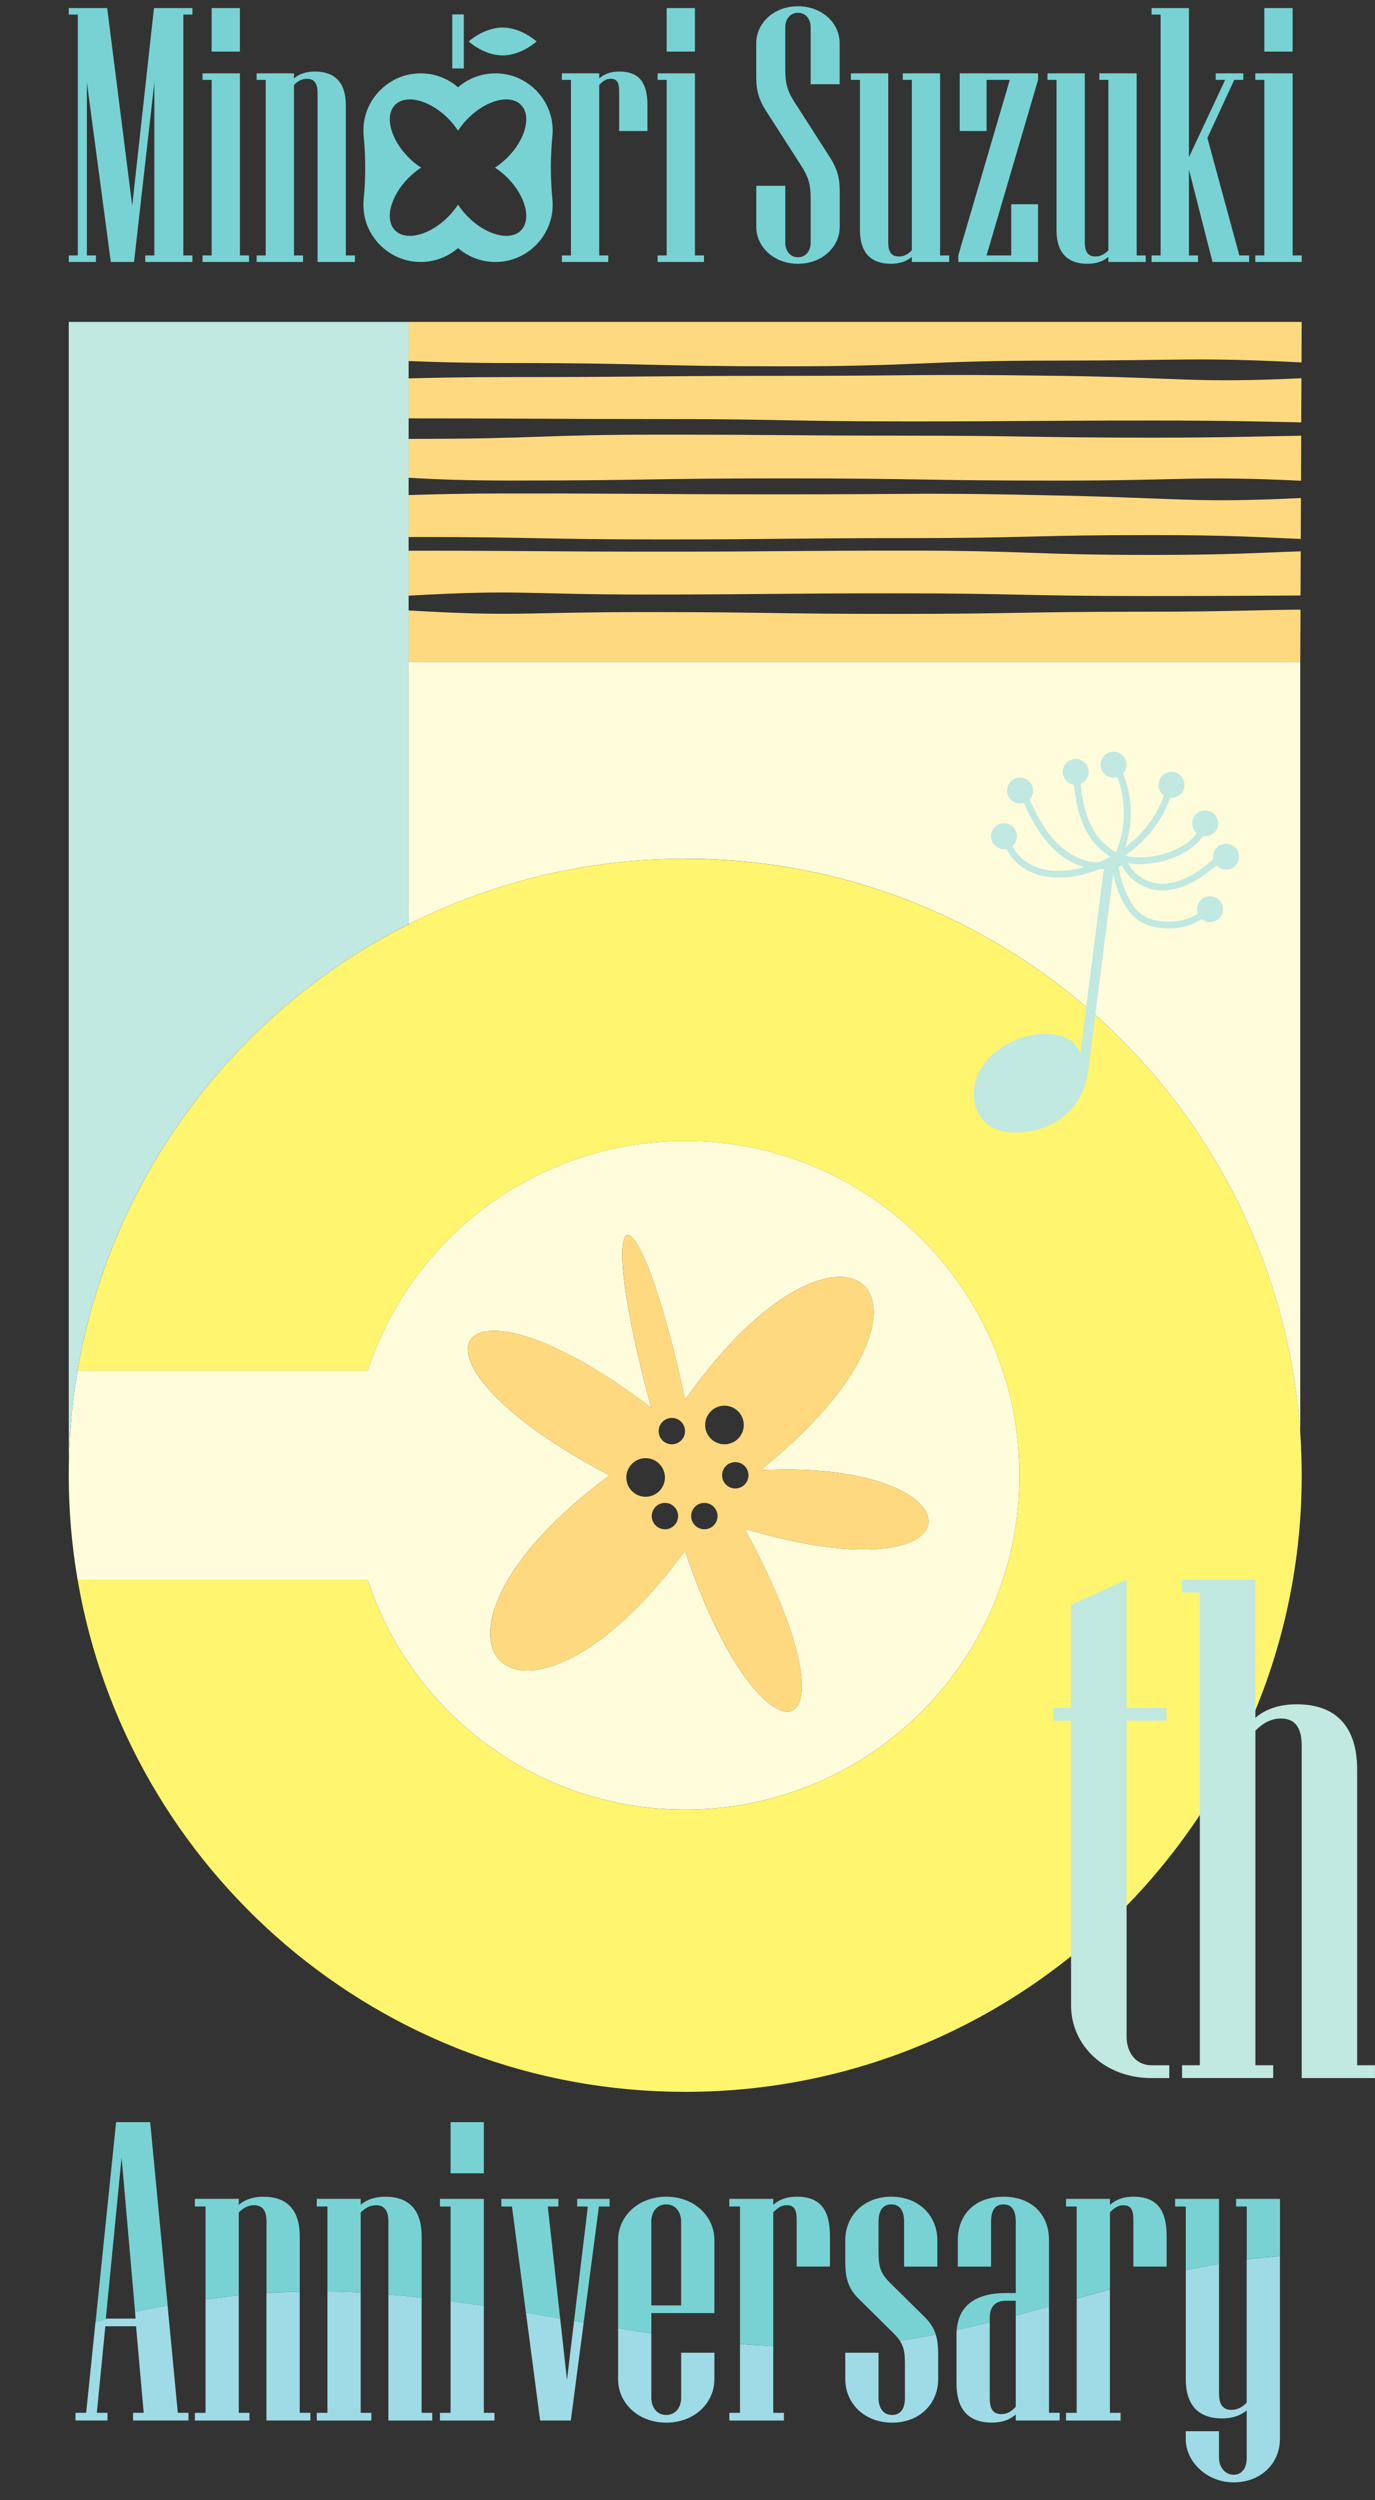 <?xml version="1.0" encoding="UTF-8"?><svg id="_イヤー_2" xmlns="http://www.w3.org/2000/svg" xmlns:xlink="http://www.w3.org/1999/xlink" viewBox="0 0 440 800"><rect x="0" y="0" width="440" height="800" fill="#333333" stroke="none"/><defs><style>.cls-1{fill:none;}.cls-2{clip-path:url(#clippath);}.cls-3{fill:#fffcdb;}.cls-4{fill:#fff56e;}.cls-5{fill:#fed97f;}.cls-6{fill:#9edbe6;}.cls-7{fill:#c1e8e1;}.cls-8{fill:#78d2d4;}</style><clipPath id="clippath"><rect class="cls-1" width="440" height="800"/></clipPath></defs><g id="all"><g class="cls-2"><g><path class="cls-1" d="M130.45,295.87c-.98,.49-1.93,1.02-2.9,1.53,1.07-.56,2.14-1.14,3.22-1.69v-.35c0,.22-.12,.42-.32,.51Z"/><path class="cls-1" d="M24.84,438.63c.1-.62,.19-1.24,.3-1.85-.11,.61-.2,1.24-.3,1.85h0Z"/><path class="cls-4" d="M219.27,274.77c-1.99,0-3.97,.03-5.95,.09-3.95,.12-7.87,.35-11.76,.7-11.67,1.04-23.04,3.09-34.03,6.08-3.66,.99-7.29,2.09-10.86,3.29-8.94,2.99-17.59,6.6-25.91,10.79-1.08,.55-2.15,1.12-3.22,1.69-.97,.51-1.95,1.01-2.92,1.54-1.02,.56-2.01,1.14-3.02,1.72-.95,.54-1.9,1.07-2.84,1.62-.99,.59-1.96,1.21-2.94,1.81-.93,.57-1.87,1.13-2.79,1.72-.97,.62-1.92,1.27-2.88,1.91-.91,.6-1.82,1.19-2.72,1.81-.96,.66-1.9,1.35-2.84,2.03-.87,.62-1.75,1.23-2.62,1.87-.93,.69-1.84,1.41-2.76,2.12-.85,.66-1.72,1.3-2.56,1.97-.9,.71-1.77,1.45-2.66,2.18-.84,.69-1.69,1.37-2.52,2.08-.87,.74-1.72,1.51-2.58,2.27-.81,.72-1.64,1.42-2.44,2.16-.86,.78-1.69,1.59-2.54,2.39-.78,.73-1.57,1.45-2.33,2.2-.84,.82-1.65,1.66-2.47,2.49-.75,.75-1.51,1.5-2.24,2.26-.79,.82-1.55,1.67-2.33,2.51-.74,.8-1.5,1.59-2.23,2.4-.76,.85-1.49,1.72-2.24,2.58-.72,.83-1.44,1.64-2.15,2.48-.74,.89-1.46,1.8-2.18,2.7-.68,.84-1.37,1.67-2.03,2.51-.71,.91-1.39,1.84-2.08,2.76-.65,.87-1.32,1.72-1.96,2.6-.69,.95-1.36,1.93-2.03,2.89-.61,.87-1.23,1.72-1.82,2.6-.67,.99-1.31,2-1.96,3-.57,.88-1.16,1.74-1.71,2.63-.62,.99-1.21,1.99-1.81,2.99-.56,.92-1.13,1.84-1.67,2.77-.59,1.02-1.15,2.05-1.72,3.08-.52,.93-1.06,1.86-1.57,2.8-.56,1.05-1.09,2.12-1.64,3.17-.49,.95-.99,1.88-1.46,2.83-.53,1.07-1.02,2.15-1.53,3.23-.46,.97-.93,1.92-1.37,2.89-.49,1.09-.95,2.2-1.42,3.3-.42,.98-.86,1.95-1.27,2.94-.46,1.12-.88,2.25-1.32,3.38-.38,.99-.79,1.97-1.16,2.97-.43,1.16-.82,2.34-1.23,3.51-.34,.98-.7,1.95-1.03,2.94-.4,1.19-.75,2.41-1.13,3.61-.3,.98-.63,1.95-.92,2.94-.35,1.18-.65,2.38-.98,3.57-.28,1.03-.58,2.04-.84,3.08-.3,1.16-.55,2.34-.83,3.52-.25,1.07-.52,2.14-.76,3.22-.25,1.17-.47,2.35-.7,3.53-.22,1.1-.46,2.19-.65,3.29-.11,.61-.2,1.24-.3,1.85H117.64c8.93-27.16,28.43-49.51,53.64-62.19,14.43-7.26,30.73-11.35,47.99-11.35,56.64,0,102.98,44.02,106.71,99.71,.16,2.4,.25,4.82,.25,7.26,0,59.08-47.89,106.96-106.96,106.96-47.4,0-87.57-30.84-101.61-73.54H24.84c15.88,93.03,96.88,163.85,194.44,163.85,108.95,0,197.27-88.32,197.27-197.27,0-4.5-.17-8.96-.46-13.38-6.88-102.71-92.36-183.89-196.81-183.89Z"/><path class="cls-3" d="M219.27,579.01c59.08,0,106.96-47.89,106.96-106.96,0-2.44-.09-4.86-.25-7.26-3.73-55.69-50.08-99.71-106.71-99.71-17.26,0-33.56,4.09-47.99,11.35-25.21,12.68-44.72,35.04-53.64,62.19H24.84c-.1,.58-.19,1.16-.28,1.74-.18,1.1-.38,2.2-.54,3.31-.18,1.28-.33,2.57-.49,3.86-.13,1.04-.28,2.08-.39,3.13-.14,1.31-.24,2.62-.35,3.94-.09,1.04-.2,2.08-.28,3.12-.1,1.42-.16,2.85-.23,4.27-.05,.95-.12,1.9-.15,2.86-.09,2.38-.13,4.78-.13,7.19h0v.24h0c.01,11.31,.99,22.4,2.83,33.19H117.66c14.04,42.7,54.21,73.54,101.61,73.54Zm-10.88-128.56c-19.4-71.35-4.67-75.05,10.84-2.56,51.25-72.48,93.13-32.71,24.1,22.52,72.47-3.73,72.71,42.12-5.08,18.7,40.29,73.88,5.07,79.59-19.03,7.1-53.26,72.48-96.5,29.27-24.16-24.13v-.03c-72.4-37.78-50.72-70.5,13.32-21.6Z"/><path class="cls-7" d="M22.28,462c.07-1.42,.13-2.85,.23-4.27,.08-1.05,.19-2.08,.28-3.12,.12-1.31,.21-2.63,.35-3.94,.11-1.05,.26-2.08,.39-3.13,.16-1.29,.3-2.58,.49-3.86,.16-1.11,.36-2.21,.54-3.31,.09-.58,.18-1.16,.28-1.74,.11-.62,.19-1.24,.3-1.85,.2-1.1,.44-2.2,.65-3.29,.23-1.18,.45-2.36,.7-3.53,.24-1.08,.51-2.15,.76-3.22,.28-1.17,.53-2.35,.83-3.52,.26-1.03,.56-2.05,.84-3.08,.32-1.19,.63-2.39,.98-3.57,.29-.99,.61-1.96,.92-2.94,.37-1.2,.73-2.42,1.13-3.61,.33-.99,.69-1.96,1.03-2.94,.41-1.17,.8-2.35,1.23-3.51,.37-1,.77-1.98,1.16-2.97,.44-1.13,.86-2.26,1.32-3.38,.41-.99,.84-1.96,1.27-2.94,.47-1.1,.93-2.21,1.42-3.3,.44-.97,.91-1.93,1.37-2.89,.51-1.08,1-2.16,1.53-3.23,.47-.95,.97-1.89,1.46-2.83,.54-1.06,1.07-2.13,1.64-3.17,.51-.94,1.04-1.87,1.57-2.8,.57-1.03,1.13-2.06,1.72-3.08,.54-.93,1.12-1.85,1.67-2.77,.6-1,1.19-2.01,1.81-2.99,.56-.89,1.14-1.75,1.71-2.63,.65-1,1.29-2.01,1.96-3,.59-.88,1.21-1.73,1.82-2.6,.68-.97,1.34-1.94,2.03-2.89,.64-.88,1.31-1.73,1.96-2.6,.69-.92,1.37-1.85,2.08-2.76,.66-.85,1.35-1.68,2.03-2.51,.73-.9,1.44-1.81,2.18-2.7,.7-.84,1.43-1.65,2.15-2.48,.74-.86,1.48-1.73,2.24-2.58,.73-.81,1.48-1.6,2.23-2.4,.78-.84,1.54-1.69,2.33-2.51,.74-.77,1.5-1.51,2.24-2.26,.82-.83,1.64-1.67,2.47-2.49,.77-.75,1.55-1.47,2.33-2.2,.85-.8,1.68-1.61,2.54-2.39,.8-.73,1.63-1.44,2.44-2.16,.86-.76,1.71-1.53,2.58-2.27,.83-.71,1.68-1.38,2.52-2.08,.88-.73,1.76-1.47,2.66-2.18,.84-.67,1.71-1.31,2.56-1.97,.92-.71,1.83-1.42,2.76-2.12,.86-.64,1.74-1.25,2.62-1.87,.95-.68,1.88-1.37,2.84-2.03,.9-.62,1.81-1.21,2.72-1.81,.96-.64,1.91-1.29,2.88-1.91,.92-.59,1.86-1.15,2.79-1.72,.98-.61,1.95-1.22,2.94-1.81,.94-.56,1.89-1.08,2.84-1.62,1-.57,2-1.16,3.02-1.72,.96-.53,1.94-1.02,2.92-1.54,.97-.51,1.93-1.04,2.9-1.53,.19-.1,.32-.3,.32-.51V103.01H22V472.04c0-2.41,.04-4.8,.13-7.19,.03-.96,.11-1.9,.15-2.86Z"/><path class="cls-3" d="M130.76,295.36v.35c8.32-4.18,16.97-7.8,25.91-10.79,3.58-1.2,7.2-2.29,10.86-3.29,10.99-2.98,22.36-5.04,34.03-6.08,3.89-.35,7.81-.58,11.76-.7,1.98-.06,3.96-.09,5.95-.09,104.45,0,189.93,81.18,196.81,183.89V211.77H130.76v83.58Z"/><path class="cls-5" d="M338.68,120.26c-43.83-.63-43.84,0-87.68,0s-43.83,.4-87.65,.4c-14.69,0-24.45,.21-32.59,.41v12.8c.78,0,1.55,0,2.36,0,39.3,0,39.3,.21,78.6,.21s39.3,.76,78.61,.76,39.3-.28,78.6-.28c24.96,0,34.08,.34,47.47,.59l.06-14.12c-34.2,1.6-37.52-.2-77.79-.78Z"/><path class="cls-5" d="M290.3,176.18c-39.3,0-39.3,.33-78.61,.33s-39.3-.3-78.6-.3c-.8,0-1.56,0-2.33,0v14.39c35.67-2.05,37.17-.37,75.64-.37s39.95-.38,79.9-.38,39.94,.86,79.89,.86c26.44,0,35.38-.1,49.98-.17l.06-14.13c-13.32,.42-22.46,1.15-47.33,1.15-39.3,0-39.3-1.38-78.6-1.38Z"/><path class="cls-5" d="M290.3,139.39c-39.3,0-39.3-.32-78.61-.32s-39.3,1.35-78.6,1.35c-.8,0-1.56,0-2.33,0v12.45c8.15,.47,17.92,.89,32.6,.89,43.83,0,43.83-.69,87.66-.69s43.83,.71,87.65,.71c40.22,0,43.57-1.58,77.66,.04l.06-14.4c-13.4,.17-22.52,.62-47.49,.62-39.3,0-39.3-.64-78.6-.64Z"/><path class="cls-5" d="M163.36,116.16c43.83,0,43.83,1.05,87.66,1.05s43.83-1.83,87.65-1.83c40.27,0,43.61-1.13,77.82,.58l.05-12.95H130.76v12.51c8.15,.32,17.92,.64,32.6,.64Z"/><path class="cls-5" d="M338.66,158.55c-43.82-.99-43.83-.37-87.66-.37s-43.83-.29-87.65-.29c-14.68,0-24.44,.26-32.59,.52v13.42c.78,0,1.55,0,2.36,0,39.3,0,39.3,.77,78.6,.77s39.3-.42,78.61-.42,39.3-.97,78.6-.97c24.87,0,34.01,.71,47.31,1.23l.06-13.09c-34,1.63-37.44,.09-77.65-.81Z"/><path class="cls-5" d="M286.28,196.43c-39.95,0-39.95-.59-79.89-.59s-39.95,1.55-75.63-.51v16.44H416.09l.07-16.7c-14.6,.09-23.55,.66-49.98,.66-39.94,0-39.94,.7-79.89,.7Z"/><path class="cls-5" d="M195.07,472.05v.03c-72.34,53.41-29.1,96.62,24.16,24.13,24.1,72.48,59.32,66.77,19.03-7.1,77.79,23.43,77.55-22.42,5.08-18.7,69.02-55.23,27.15-95-24.1-22.52-15.51-72.48-30.24-68.78-10.84,2.56-64.04-48.9-85.72-16.19-13.32,21.6Zm44.44,0c0,2.33-1.89,4.22-4.22,4.22s-4.22-1.89-4.22-4.22,1.89-4.22,4.22-4.22,4.22,1.89,4.22,4.22Zm-7.68-22.28c3.41,0,6.18,2.77,6.18,6.18s-2.77,6.18-6.18,6.18-6.18-2.77-6.18-6.18,2.77-6.18,6.18-6.18Zm-6.44,31.11c2.33,0,4.22,1.89,4.22,4.22s-1.89,4.22-4.22,4.22-4.22-1.89-4.22-4.22,1.89-4.22,4.22-4.22Zm-12.61,8.44c-2.33,0-4.22-1.89-4.22-4.22s1.89-4.22,4.22-4.22,4.22,1.89,4.22,4.22-1.89,4.22-4.22,4.22Zm2.21-35.63c2.33,0,4.22,1.89,4.22,4.22s-1.89,4.22-4.22,4.22-4.22-1.89-4.22-4.22,1.89-4.22,4.22-4.22Zm-8.39,12.87c3.41,0,6.18,2.77,6.18,6.18s-2.77,6.18-6.18,6.18-6.18-2.77-6.18-6.18,2.77-6.18,6.18-6.18Z"/><g><path class="cls-1" d="M213.2,705.34c-3,0-4.77,2.46-4.77,5.46v26.87h9.55v-26.87c0-3-1.77-5.46-4.77-5.46Z"/><path class="cls-1" d="M321.9,736.16c-3.55,0-5.18,2.05-5.18,5.46v25.64c0,3,.68,5.18,3.68,5.18,1.91,0,3.14-.82,4.64-2.32v-33.96h-3.14Z"/><polygon class="cls-1" points="33.86 741.89 34.64 741.89 43.4 741.89 43.22 739.79 43.22 739.79 38.9 690.34 33.86 741.89"/><path class="cls-8" d="M33.86,741.89l5.05-51.55,4.32,49.45c3.45-.78,6.92-1.5,10.41-2.14l3.28,34.38-8.86-93.01h-10.91l-6.57,63.99c1.36-.38,2.71-.76,4.08-1.12h-.78Z"/><path class="cls-8" d="M95.91,715.43c0-8.18-3.96-12.55-11.59-12.55-3.14,0-5.86,.82-7.91,2.59v-1.91h-14.05v2.45h3.41v29.68c3.54-.49,7.08-.92,10.64-1.27v-26.5c1.5-1.5,3-2.32,4.91-2.32,3,0,3.96,2.18,3.96,5.18v22.92c3.54-.22,7.09-.37,10.64-.45v-17.83Z"/><path class="cls-8" d="M134.92,715.43c0-8.18-3.96-12.55-11.59-12.55-3.14,0-5.86,.82-7.91,2.59v-1.91h-14.05v2.45h3.41v27.2c2.32,.03,4.65,.06,6.97,.15,1.22,.05,2.45,.11,3.67,.18v-25.61c1.5-1.5,3-2.32,4.91-2.32,3,0,3.96,2.18,3.96,5.18v23.34c3.55,.29,7.09,.63,10.64,1.03v-19.74Z"/><path class="cls-8" d="M154.83,703.57h-14.05v2.45h3.41v30.28c3.55,.47,7.09,.98,10.64,1.52v-34.25Z"/><rect class="cls-8" x="144.19" y="679.02" width="10.64" height="16.37"/><path class="cls-8" d="M179.25,741.81l-3.96-35.79h3.41v-2.45h-18.28v2.45h3.41l9,68.46-4.54-34.52c3.65,.61,7.3,1.23,10.95,1.85Z"/><path class="cls-8" d="M184.7,706.02h3.41l-4.4,36.55c1.02,.17,2.05,.35,3.07,.52l-4.13,31.39,9-68.46h3.41v-2.45h-10.36v2.45Z"/><path class="cls-8" d="M213.2,702.88c-9,0-15.41,6.27-15.41,13.91v28.14c3.55,.58,7.09,1.13,10.64,1.66v-6.48h20.18v-23.32c0-7.64-6.41-13.91-15.41-13.91Zm4.77,34.78h-9.55v-26.87c0-3,1.77-5.46,4.77-5.46s4.77,2.46,4.77,5.46v26.87Z"/><path class="cls-8" d="M254.94,702.88c-3.14,0-5.45,.82-7.5,2.59v-1.91h-14.05v2.45h3.41v43.97c3.55,.29,7.09,.53,10.64,.69v-42.76c1.36-1.5,2.73-2.32,4.23-2.32,3,0,3.27,2.18,3.27,5.18v14.46h10.64v-9.82c0-8.18-3-12.55-10.64-12.55Z"/><path class="cls-8" d="M289.44,753.39c-.04-.34-.08-.66-.14-.97,.05,.31,.1,.63,.14,.97Z"/><path class="cls-8" d="M289.19,751.89c-.05-.22-.1-.43-.17-.64,.06,.21,.12,.42,.17,.64Z"/><path class="cls-8" d="M289.54,754.78c-.01-.31-.03-.61-.05-.89,.02,.29,.04,.58,.05,.89Z"/><path class="cls-8" d="M299.45,747c.45,1.44,.66,3,.73,4.76-.08-1.77-.28-3.32-.73-4.76Z"/><path class="cls-8" d="M288.85,750.76c-.06-.17-.14-.34-.21-.51,.08,.17,.15,.34,.21,.51Z"/><path class="cls-8" d="M288.42,749.77c-.15-.28-.31-.56-.5-.84,.19,.28,.35,.56,.5,.84Z"/><path class="cls-8" d="M295.99,741.48l-11.18-11.05c-3.27-3.27-3.68-5.32-3.68-10.23v-9.41c0-3,1.09-5.46,4.09-5.46s4.09,2.46,4.09,5.46v14.46h10.64v-8.46c0-7.64-5.73-13.91-14.73-13.91s-14.73,6.27-14.73,13.91v6.55c0,5.18,.68,8.59,4.23,12.14l11.18,11.05c.86,.86,1.51,1.64,2.02,2.4,3.85-.56,7.69-1.22,11.52-1.97-.61-1.95-1.67-3.7-3.45-5.47Z"/><path class="cls-8" d="M289.58,756.75c0-.53,0-1.02-.02-1.5,.01,.47,.02,.96,.02,1.5Z"/><path class="cls-8" d="M316.72,743.06v-1.44c0-3.41,1.64-5.46,5.18-5.46h3.14v4.73c3.55-.95,7.1-1.93,10.64-2.92v-21.18c0-8.32-5.59-13.91-14.59-13.91s-14.59,5.59-14.59,13.91v8.46h10.64v-14.46c0-3,.95-5.46,3.96-5.46s3.95,2.46,3.95,5.46v22.91h-3.27c-8.86,0-15.68,3.55-15.68,13.23,0-.48,.03-.93,.06-1.37,3.53-.78,7.06-1.62,10.58-2.5Z"/><path class="cls-8" d="M362.68,702.88c-3.14,0-5.46,.82-7.5,2.59v-1.91h-14.05v2.45h3.41v29.46c3.55-1,7.09-2,10.64-2.97v-24.58c1.36-1.5,2.73-2.32,4.23-2.32,3,0,3.27,2.18,3.27,5.18v14.46h10.64v-9.82c0-8.18-3-12.55-10.64-12.55Z"/><path class="cls-8" d="M395.55,703.57v2.45h3.41v16.93c3.54-.47,7.09-.82,10.64-1.07v-18.32h-14.05Z"/><path class="cls-8" d="M390.09,703.57h-14.05v2.45h3.41v20.4c3.55-.77,7.09-1.47,10.64-2.1v-20.76Z"/><path class="cls-6" d="M65.77,772.03h-3.41v2.46h17.46v-2.46h-3.41v-37.6c-3.55,.35-7.1,.78-10.64,1.27v36.33Z"/><path class="cls-6" d="M95.91,733.26c-3.55,.08-7.1,.23-10.64,.45v40.77h14.05v-2.46h-3.41v-38.77Z"/><path class="cls-6" d="M104.78,733.22v38.81h-3.41v2.46h17.46v-2.46h-3.41v-38.49c-1.22-.06-2.44-.13-3.67-.18-2.32-.09-4.65-.13-6.97-.15Z"/><path class="cls-6" d="M299.45,747s0-.03-.01-.04h0c-3.83,.75-7.67,1.42-11.52,1.97h0c.19,.28,.35,.56,.5,.84,.08,.16,.15,.32,.23,.48,.08,.17,.15,.34,.21,.51,.06,.16,.12,.33,.17,.49,.06,.21,.12,.42,.17,.64,.04,.18,.08,.35,.11,.53,.06,.31,.1,.63,.14,.97,.02,.16,.03,.33,.04,.5,.02,.28,.04,.58,.05,.89,0,.16,.01,.31,.02,.48,.01,.47,.02,.96,.02,1.5v10.5c0,3-1.09,5.45-4.09,5.45s-4.36-2.46-4.36-5.45v-14.46h-10.64v8.46c0,7.64,6,13.91,15,13.91s14.73-6.27,14.73-13.91v-7.64c0-.65-.01-1.26-.04-1.86-.08-1.77-.28-3.32-.73-4.76Z"/><path class="cls-6" d="M335.68,737.97c-3.54,.99-7.09,1.97-10.64,2.92v29.23c-1.5,1.5-2.73,2.32-4.64,2.32-3,0-3.68-2.18-3.68-5.18v-24.2c-3.52,.88-7.05,1.72-10.58,2.5-.03,.45-.06,.9-.06,1.37v15.68c0,8.18,3.68,12.55,11.32,12.55,3.14,0,5.59-.82,7.64-2.59v1.91h14.05v-2.46h-3.41v-34.06Z"/><path class="cls-6" d="M183.71,742.57h0l-2.28,18.95-2.18-19.71h0c-3.65-.62-7.3-1.24-10.95-1.85l4.54,34.52h9.82l4.13-31.39c-1.02-.17-2.05-.35-3.07-.52Z"/><path class="cls-6" d="M398.96,768.76c-1.5,1.5-3,2.32-4.91,2.32-3,0-3.96-2.18-3.96-5.18v-41.57c-3.55,.62-7.09,1.32-10.64,2.1v34.84c0,8.18,3.96,12.55,11.59,12.55,3.14,0,5.86-.82,7.91-2.59v15.14c0,3-1.23,5.46-4.23,5.46-2.73,0-4.64-2.46-4.64-5.46v-8.46h-10.64v2.46c0,7.64,7.09,13.91,15.27,13.91,9,0,14.87-6.27,14.87-13.91v-58.47c-3.55,.25-7.09,.6-10.64,1.07v45.8Z"/><path class="cls-6" d="M53.63,737.64c-3.48,.65-6.95,1.36-10.41,2.14h0l.18,2.1h-8.77c-1.36,.36-2.72,.74-4.08,1.12h0l-2.98,29.02h-3.41v2.46h10.23v-2.46h-3.41l2.73-27.69h9.82l2.46,27.69h-3.41v2.46h17.73v-2.46h-3.41l-3.28-34.38Z"/><path class="cls-6" d="M344.54,772.03h-3.41v2.46h17.46v-2.46h-3.41v-39.52c-3.54,.97-7.09,1.97-10.64,2.97v36.55Z"/><path class="cls-6" d="M197.79,761.26c0,7.64,6.41,13.91,15.41,13.91s15.41-6.27,15.41-13.91v-8.46h-10.64v14.46c0,3-1.77,5.45-4.77,5.45s-4.77-2.46-4.77-5.45v-20.66c-3.55-.53-7.09-1.09-10.64-1.66v16.33Z"/><path class="cls-6" d="M134.92,735.17c-3.54-.4-7.09-.74-10.64-1.03v40.35h14.05v-2.46h-3.41v-36.86Z"/><path class="cls-6" d="M154.83,737.82c-3.54-.54-7.09-1.05-10.64-1.52v35.73h-3.41v2.46h17.46v-2.46h-3.41v-34.21Z"/><path class="cls-6" d="M236.8,772.03h-3.41v2.46h17.46v-2.46h-3.41v-21.34c-3.55-.17-7.09-.4-10.64-.69v22.04Z"/></g><path class="cls-7" d="M395.43,271.4c-1.51-1.73-4.13-1.9-5.86-.39-1.17,1.02-1.61,2.55-1.31,3.96-2.52,2.07-5.13,4.12-8.02,5.6-2.59,1.33-6.54,2.75-10.64,1.98-3.64-.68-6.87-3.11-8.6-6.36,1.16,.2,2.33,.32,3.47,.32,2.13,0,4.16-.28,5.9-.58,3.77-.64,11.1-3.19,14.62-8.4,1.18,.19,2.43-.11,3.4-.95,1.73-1.51,1.9-4.13,.39-5.86s-4.13-1.9-5.86-.39-1.9,4.13-.39,5.86c.14,.17,.31,.3,.47,.44-3,4.11-9.13,6.52-13,7.18-2.87,.49-6.59,.92-10.04-.02,6.77-4.64,11.96-11.17,14.5-18.54,1.1,.11,2.25-.21,3.15-1,1.73-1.51,1.9-4.13,.39-5.86s-4.13-1.9-5.86-.39-1.9,4.13-.39,5.86c.21,.24,.45,.45,.7,.63-2.22,6.49-6.62,12.31-12.41,16.63,2.59-7.66,2.38-16.16-.66-23.66,.68-.74,1.1-1.71,1.1-2.79,0-2.29-1.86-4.15-4.15-4.15s-4.15,1.86-4.15,4.15,1.86,4.15,4.15,4.15c.42,0,.83-.08,1.21-.2,2.94,7.63,2.78,16.52-.41,24.04-3.32-1.74-6.2-4.8-8.11-8.78-2.03-4.23-2.81-8.86-3.22-13.06,1.52-.62,2.58-2.1,2.58-3.84,0-2.29-1.86-4.15-4.15-4.15s-4.15,1.86-4.15,4.15c0,2.1,1.56,3.81,3.58,4.09,.41,4.24,1.25,9.24,3.41,13.74,1.95,4.06,4.83,7.27,8.19,9.28,0,.02,0,.04,0,.06-1.21,.65-2.45,1.24-3.74,1.77-.91-.02-1.8-.08-2.64-.23-4.69-.83-9.29-3.87-12.95-8.58-2.68-3.43-4.66-7.38-6.47-11.35,.68-.74,1.11-1.72,1.11-2.81,0-2.29-1.86-4.15-4.15-4.15s-4.15,1.86-4.15,4.15,1.86,4.15,4.15,4.15c.42,0,.82-.08,1.2-.2,1.83,4,3.85,7.98,6.61,11.52,3.6,4.62,8.09,7.76,12.75,9.01-.32,.09-.63,.19-.94,.27-5.16,1.27-9.74,1.28-13.58,.04-3.86-1.24-6.94-3.86-8.46-7.05,.87-.76,1.43-1.86,1.43-3.11,0-2.29-1.86-4.15-4.15-4.15s-4.15,1.86-4.15,4.15,1.86,4.15,4.15,4.15c.28,0,.55-.03,.81-.08,1.78,3.7,5.31,6.72,9.71,8.14,2.12,.68,4.42,1.03,6.89,1.03s5.09-.34,7.87-1.02c1.83-.45,3.62-1.02,5.35-1.71h0c.42,0,.87-.06,1.3-.09l-7.5,58.88c-1.18-2.3-2.58-5.13-8.85-5.93-9.83-1.25-23.63,5.61-25.12,17.27-.76,5.98,1.98,12.89,10.66,13.99,8.39,1.07,23.66-2.76,25.85-19.92l7.96-62.49c1.16,5.08,3.48,11.43,8.07,14.67,2.33,1.65,4.86,2.15,6.56,2.38,1.12,.15,2.22,.23,3.29,.23,3.88,0,7.38-1.05,10.39-3,1.54,1.3,3.83,1.33,5.4-.04,1.73-1.51,1.9-4.13,.39-5.86s-4.13-1.9-5.86-.39c-1.33,1.17-1.73,2.99-1.15,4.56-4.22,2.7-8.87,2.82-12.16,2.37-2.39-.33-4.12-.94-5.61-2-3.55-2.51-6.31-8.15-7.63-15.4,.16-.04,.32-.05,.48-.09,.24-.06,.42-.21,.57-.39,1.99,3.98,5.87,6.98,10.27,7.81,.94,.17,1.87,.25,2.78,.25,3.64,0,6.94-1.25,9.25-2.43,2.94-1.51,5.54-3.5,8.03-5.55,1.52,1.65,4.08,1.8,5.78,.32,1.73-1.51,1.9-4.13,.39-5.86Z"/><g><polygon class="cls-8" points="42.31 65.83 34.3 2.58 22 2.58 22 4.67 24.9 4.67 24.9 81.73 22 81.73 22 83.82 30.7 83.82 30.7 81.73 27.8 81.73 27.8 26.37 35.46 83.82 42.89 83.82 49.39 26.37 49.39 81.73 46.49 81.73 46.49 83.82 61.57 83.82 61.57 81.73 58.67 81.73 58.67 4.67 61.57 4.67 61.57 2.58 49.27 2.58 42.31 65.83"/><rect class="cls-8" x="67.72" y="2.58" width="9.05" height="13.93"/><polygon class="cls-8" points="76.78 23.47 64.82 23.47 64.82 25.56 67.72 25.56 67.72 81.73 64.82 81.73 64.82 83.82 79.68 83.82 79.68 81.73 76.78 81.73 76.78 23.47"/><path class="cls-8" d="M110.66,33.57c0-6.96-3.37-10.68-9.86-10.68-2.67,0-4.99,.7-6.73,2.2v-1.62h-11.95v2.09h2.9v56.17h-2.9v2.09h14.85v-2.09h-2.9V27.18c1.28-1.28,2.55-1.97,4.18-1.97,2.55,0,3.37,1.86,3.37,4.41v54.2h11.95v-2.09h-2.9V33.57Z"/><path class="cls-8" d="M198.13,22.89c-2.67,0-4.64,.7-6.38,2.2v-1.62h-11.95v2.09h2.9v56.17h-2.9v2.09h14.85v-2.09h-2.9V27.18c1.16-1.28,2.32-1.97,3.6-1.97,2.55,0,2.78,1.86,2.78,4.41v12.3h9.05v-8.36c0-6.96-2.55-10.68-9.05-10.68Z"/><rect class="cls-8" x="213.33" y="2.58" width="9.05" height="13.93"/><polygon class="cls-8" points="222.38 23.47 210.43 23.47 210.43 25.56 213.33 25.56 213.33 81.73 210.43 81.73 210.43 83.82 225.28 83.82 225.28 81.73 222.38 81.73 222.38 23.47"/><path class="cls-8" d="M255.35,2c-7.66,0-13.35,5.34-13.35,11.84v11.03c0,3.95,.81,6.96,3.02,10.44l11.61,18.1c2.2,3.48,2.78,5.92,2.78,10.1v14.16c0,2.55-1.51,4.64-4.06,4.64s-4.06-2.09-4.06-4.64v-18.22h-9.28v13.11c0,6.5,5.69,11.84,13.35,11.84s13.35-5.34,13.35-11.84v-11.6c0-3.95-.81-6.96-3.02-10.44l-11.61-18.1c-2.2-3.48-2.79-5.92-2.79-10.1V8.73c0-2.55,1.51-4.64,4.06-4.64s4.06,2.09,4.06,4.64V26.95h9.28V13.84c0-6.5-5.69-11.84-13.35-11.84Z"/><path class="cls-8" d="M300.84,23.47h-11.95v2.09h2.9v54.54c-1.28,1.28-2.55,1.97-4.18,1.97-2.55,0-3.37-1.86-3.37-4.41V23.47h-11.95v2.09h2.9v48.16c0,6.96,3.37,10.68,9.86,10.68,2.67,0,4.99-.7,6.73-2.2v1.62h11.95v-2.09h-2.9V23.47Z"/><polygon class="cls-8" points="307.11 41.92 315.7 41.92 315.7 25.56 323.13 25.56 306.65 81.73 306.65 83.82 332.18 83.82 332.18 65.36 323.59 65.36 323.59 81.73 315.7 81.73 332.18 25.56 332.18 23.47 307.11 23.47 307.11 41.92"/><path class="cls-8" d="M363.74,23.47h-11.95v2.09h2.9v54.54c-1.28,1.28-2.55,1.97-4.18,1.97-2.55,0-3.37-1.86-3.37-4.41V23.47h-11.95v2.09h2.9v48.16c0,6.96,3.37,10.68,9.86,10.68,2.67,0,4.99-.7,6.73-2.2v1.62h11.95v-2.09h-2.9V23.47Z"/><polygon class="cls-8" points="386.37 44.13 394.96 25.56 397.86 25.56 397.86 23.47 389.04 23.47 389.04 25.56 392.06 25.56 380.46 50.28 380.46 2.58 368.5 2.58 368.5 4.67 371.4 4.67 371.4 81.73 368.5 81.73 368.5 83.82 383.36 83.82 383.36 81.73 380.46 81.73 380.46 54.22 388 83.82 399.72 83.82 399.72 81.73 396.59 81.73 386.37 44.13"/><polygon class="cls-8" points="413.65 81.73 413.65 23.47 401.69 23.47 401.69 25.56 404.59 25.56 404.59 81.73 401.69 81.73 401.69 83.82 416.55 83.82 416.55 81.73 413.65 81.73"/><rect class="cls-8" x="404.59" y="2.58" width="9.05" height="13.93"/><path class="cls-8" d="M171.71,13.27s-4.87-4.46-10.87-4.46-10.87,4.46-10.87,4.46c0,0,4.87,4.46,10.87,4.46s10.87-4.46,10.87-4.46Z"/><rect class="cls-8" x="144.73" y="4.62" width="3.69" height="17.28"/><path class="cls-8" d="M176.67,39.19c-1.11-7.99-7.6-14.46-15.59-15.54-5.56-.76-10.71,1-14.51,4.27-3.8-3.27-8.95-5.03-14.51-4.27-7.99,1.09-14.48,7.56-15.59,15.55-.21,1.51-.23,2.98-.09,4.41,.65,6.67,.65,13.41,0,20.08-.14,1.43-.12,2.91,.09,4.41,1.11,7.99,7.6,14.46,15.59,15.55,5.56,.76,10.71-1,14.51-4.27,3.8,3.27,8.95,5.03,14.51,4.27,7.99-1.09,14.48-7.56,15.59-15.54,.21-1.51,.23-2.99,.09-4.41-.65-6.67-.65-13.41,0-20.08,.14-1.43,.12-2.91-.09-4.41Zm-14.31,17.67c5.86,5.86,7.79,13.42,4.32,16.89-3.47,3.47-11.03,1.54-16.89-4.32-1.26-1.26-2.33-2.61-3.22-3.97-.88,1.37-1.95,2.71-3.22,3.97-5.86,5.86-13.42,7.79-16.89,4.32s-1.54-11.03,4.32-16.89c1.26-1.26,2.61-2.33,3.97-3.22-1.37-.88-2.71-1.95-3.97-3.22-5.86-5.86-7.79-13.42-4.32-16.89,3.47-3.47,11.03-1.54,16.89,4.32,1.26,1.26,2.33,2.61,3.22,3.97,.88-1.37,1.95-2.71,3.22-3.97,5.86-5.86,13.42-7.79,16.89-4.32,3.47,3.47,1.54,11.03-4.32,16.89-1.26,1.26-2.61,2.33-3.97,3.22,1.37,.88,2.71,1.95,3.97,3.22Z"/></g><g><path class="cls-7" d="M374.17,664.92h-5.69c-15.03,0-25.74-10.48-25.74-23.24v-91.11h-5.69v-4.1h5.69v-33.03l17.77-7.97v41h12.76v4.1h-12.76v101.14c0,5.01,2.96,9.11,7.97,9.11h5.69v4.1Z"/><path class="cls-7" d="M440,664.92h-23.46v-106.38c0-5.01-1.59-8.66-6.61-8.66-3.19,0-5.69,1.37-8.2,3.87v107.06h5.69v4.1h-29.16v-4.1h5.69v-151.25h-5.69v-4.1h23.46v44.19c3.42-2.96,7.97-4.33,13.21-4.33,12.76,0,19.36,7.29,19.36,20.96v94.53h5.69v4.1Z"/></g></g></g></g></svg>